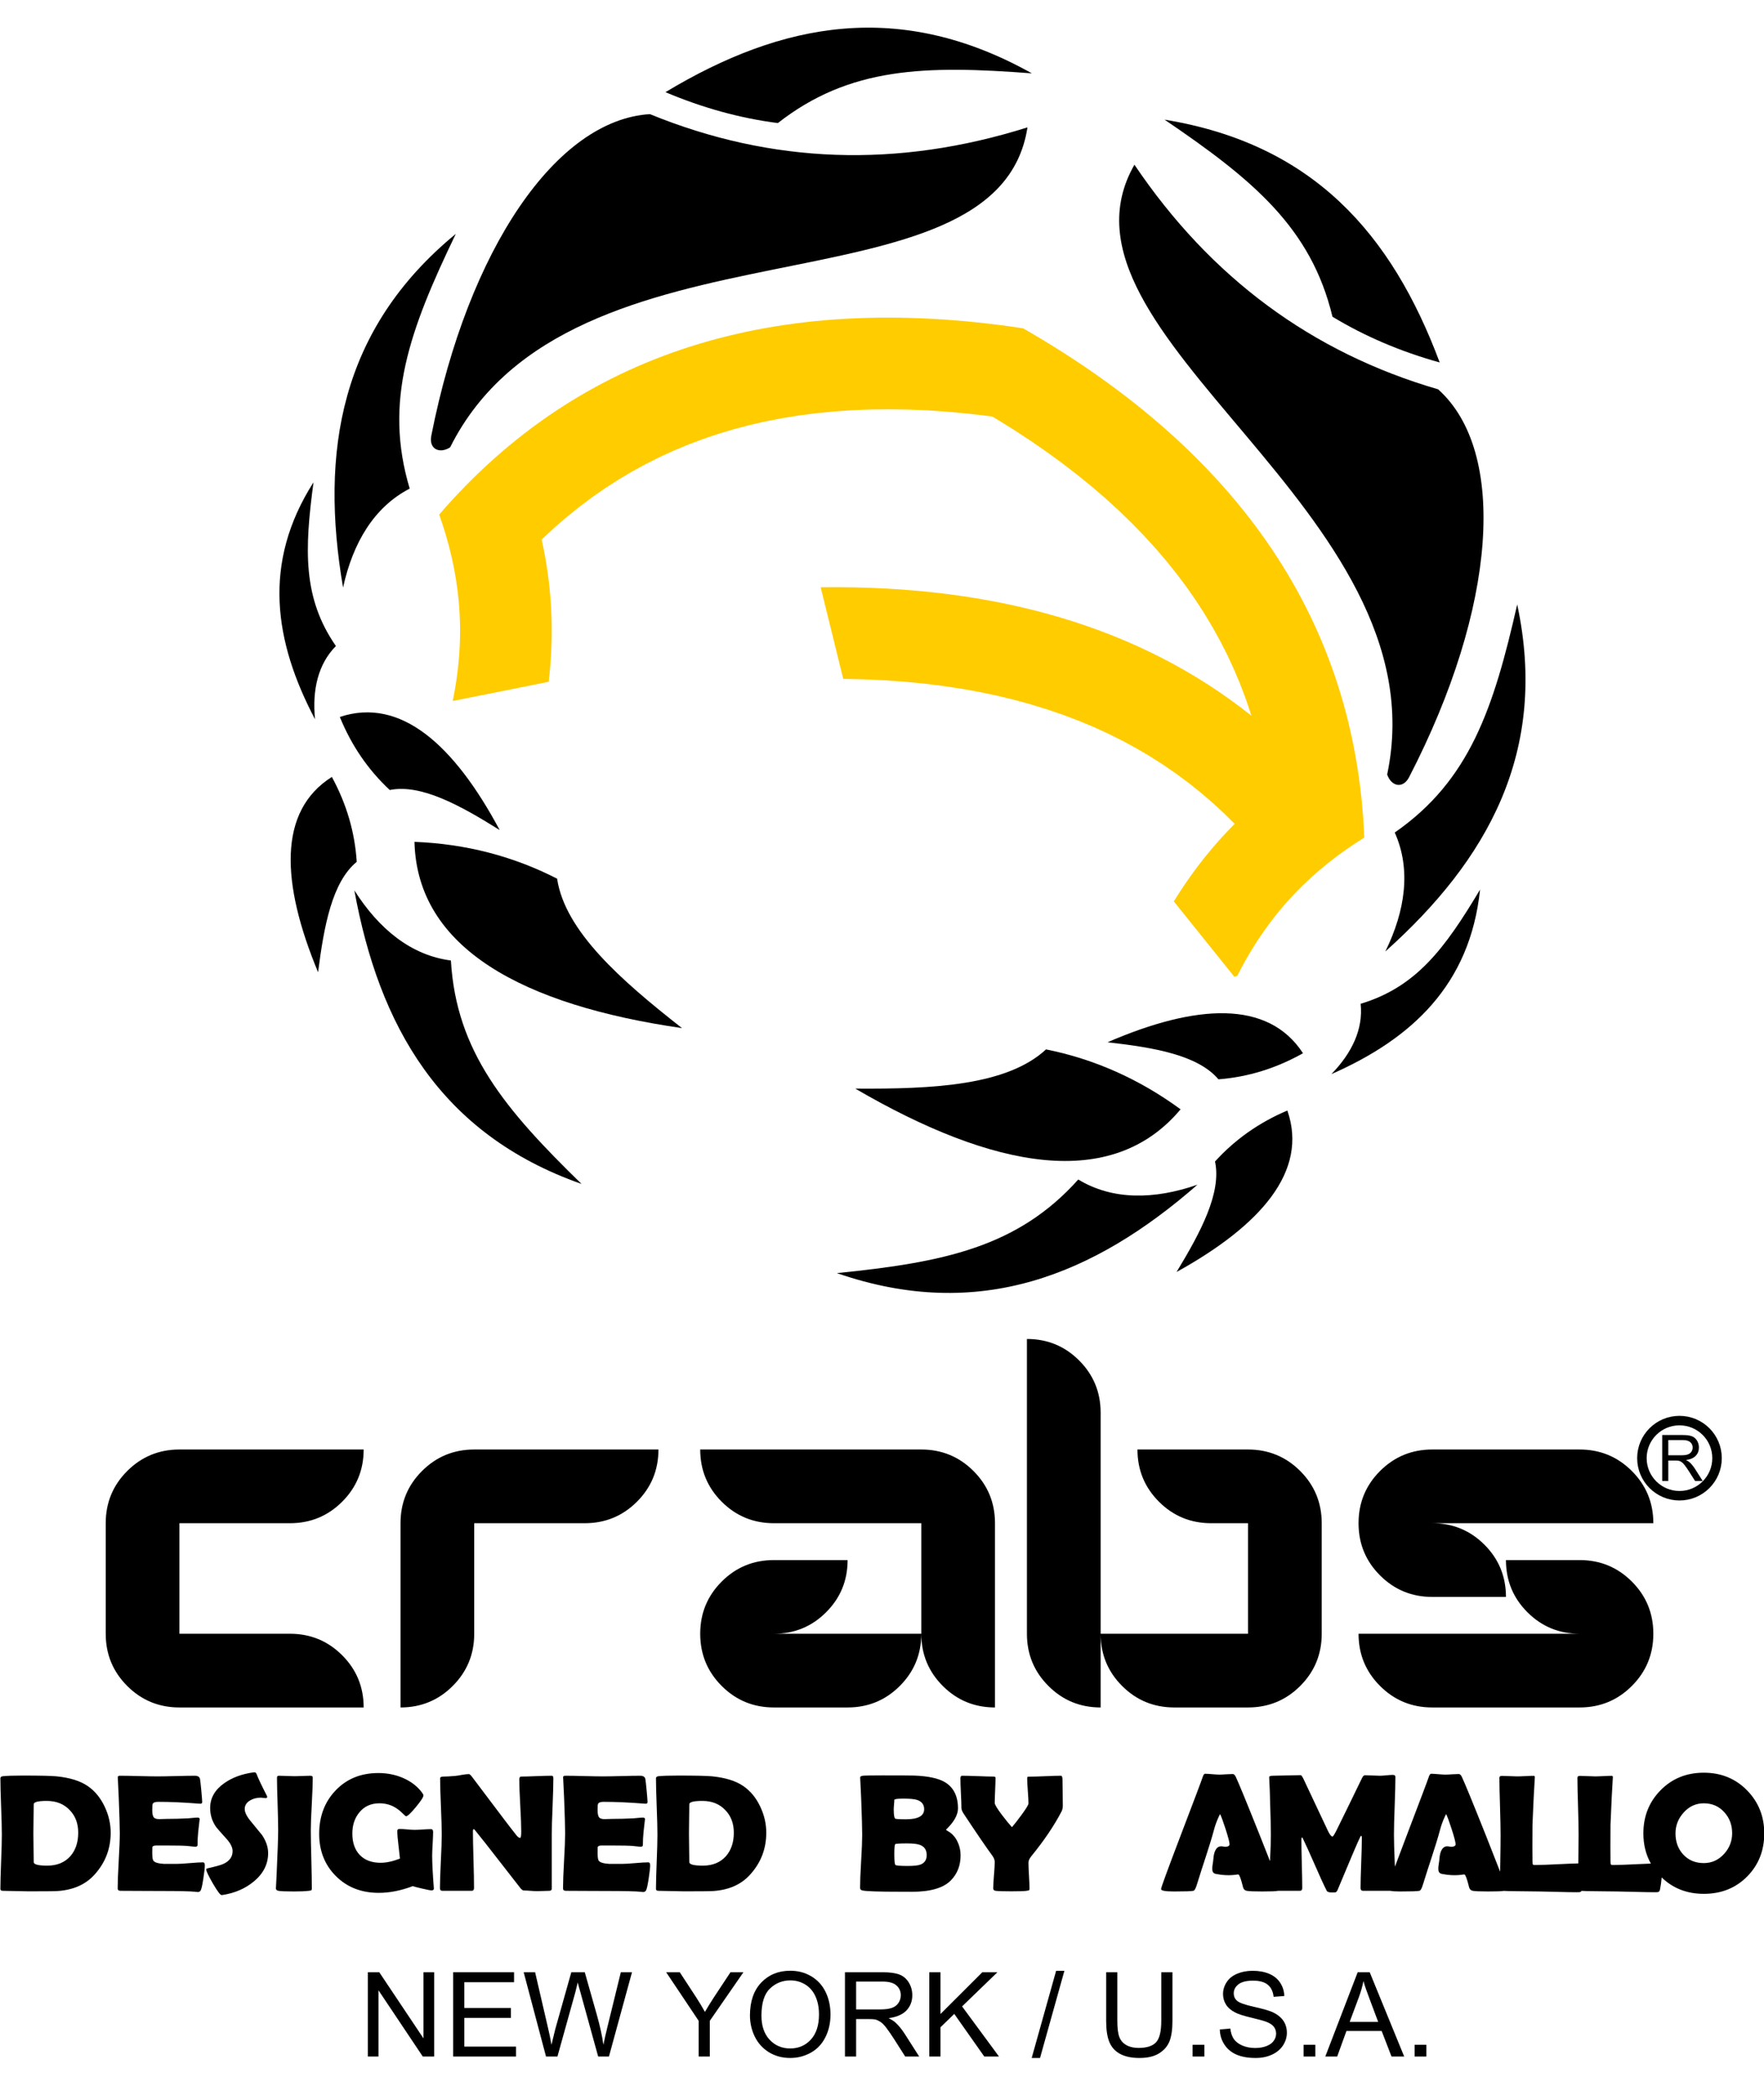 <?xml version="1.0" encoding="UTF-8"?>
<svg xmlns="http://www.w3.org/2000/svg" xmlns:xlink="http://www.w3.org/1999/xlink" width="419.6pt" height="498.3pt" viewBox="0 0 419.6 498.3" version="1.1">
<defs>
<g>
<symbol overflow="visible" id="glyph0-0">
<path style="stroke:none;" d="M 3.5 0 L 3.5 -17.5 L 17.5 -17.5 L 17.5 0 Z M 3.938 -0.438 L 17.062 -0.438 L 17.062 -17.062 L 3.938 -17.062 Z M 3.938 -0.438 "/>
</symbol>
<symbol overflow="visible" id="glyph0-1">
<path style="stroke:none;" d="M 2.141 0 L 2.141 -20.047 L 4.859 -20.047 L 15.375 -4.312 L 15.375 -20.047 L 17.922 -20.047 L 17.922 0 L 15.203 0 L 4.672 -15.75 L 4.672 0 Z M 2.141 0 "/>
</symbol>
<symbol overflow="visible" id="glyph0-2">
<path style="stroke:none;" d="M 2.219 0 L 2.219 -20.047 L 16.703 -20.047 L 16.703 -17.672 L 4.875 -17.672 L 4.875 -11.547 L 15.953 -11.547 L 15.953 -9.188 L 4.875 -9.188 L 4.875 -2.359 L 17.172 -2.359 L 17.172 0 Z M 2.219 0 "/>
</symbol>
<symbol overflow="visible" id="glyph0-3">
<path style="stroke:none;" d="M 5.656 0 L 0.344 -20.047 L 3.062 -20.047 L 6.109 -6.906 C 6.441 -5.531 6.723 -4.16 6.953 -2.797 C 7.461 -4.941 7.766 -6.18 7.859 -6.516 L 11.672 -20.047 L 14.875 -20.047 L 17.75 -9.906 C 18.465 -7.383 18.988 -5.012 19.312 -2.797 C 19.559 -4.066 19.891 -5.523 20.297 -7.172 L 23.453 -20.047 L 26.109 -20.047 L 20.625 0 L 18.062 0 L 13.844 -15.266 C 13.477 -16.543 13.262 -17.332 13.203 -17.625 C 12.992 -16.707 12.801 -15.918 12.625 -15.266 L 8.375 0 Z M 5.656 0 "/>
</symbol>
<symbol overflow="visible" id="glyph0-4">
<path style="stroke:none;" d=""/>
</symbol>
<symbol overflow="visible" id="glyph0-5">
<path style="stroke:none;" d="M 7.812 0 L 7.812 -8.484 L 0.078 -20.047 L 3.312 -20.047 L 7.266 -14 C 7.992 -12.875 8.672 -11.742 9.297 -10.609 C 9.898 -11.66 10.629 -12.844 11.484 -14.156 L 15.375 -20.047 L 18.453 -20.047 L 10.453 -8.484 L 10.453 0 Z M 7.812 0 "/>
</symbol>
<symbol overflow="visible" id="glyph0-6">
<path style="stroke:none;" d="M 1.359 -9.766 C 1.359 -13.086 2.25 -15.691 4.031 -17.578 C 5.82 -19.461 8.129 -20.406 10.953 -20.406 C 12.805 -20.406 14.473 -19.961 15.953 -19.078 C 17.441 -18.191 18.57 -16.957 19.344 -15.375 C 20.121 -13.789 20.516 -11.996 20.516 -10 C 20.516 -7.969 20.102 -6.148 19.281 -4.547 C 18.469 -2.941 17.305 -1.723 15.797 -0.891 C 14.297 -0.066 12.676 0.344 10.938 0.344 C 9.051 0.344 7.363 -0.109 5.875 -1.016 C 4.395 -1.93 3.27 -3.176 2.5 -4.75 C 1.738 -6.332 1.359 -8.004 1.359 -9.766 Z M 4.094 -9.719 C 4.094 -7.301 4.738 -5.395 6.031 -4 C 7.332 -2.613 8.961 -1.922 10.922 -1.922 C 12.918 -1.922 14.562 -2.625 15.844 -4.031 C 17.133 -5.434 17.781 -7.43 17.781 -10.016 C 17.781 -11.637 17.504 -13.062 16.953 -14.281 C 16.41 -15.496 15.605 -16.441 14.547 -17.109 C 13.484 -17.773 12.289 -18.109 10.969 -18.109 C 9.094 -18.109 7.477 -17.461 6.125 -16.172 C 4.77 -14.891 4.094 -12.738 4.094 -9.719 Z M 4.094 -9.719 "/>
</symbol>
<symbol overflow="visible" id="glyph0-7">
<path style="stroke:none;" d="M 2.203 0 L 2.203 -20.047 L 11.094 -20.047 C 12.871 -20.047 14.227 -19.863 15.156 -19.5 C 16.09 -19.145 16.836 -18.508 17.391 -17.594 C 17.941 -16.688 18.219 -15.68 18.219 -14.578 C 18.219 -13.148 17.758 -11.945 16.844 -10.969 C 15.926 -10 14.504 -9.383 12.578 -9.125 C 13.273 -8.781 13.805 -8.445 14.172 -8.125 C 14.949 -7.414 15.688 -6.523 16.375 -5.453 L 19.859 0 L 16.531 0 L 13.875 -4.172 C 13.102 -5.367 12.465 -6.285 11.969 -6.922 C 11.469 -7.566 11.012 -8.016 10.609 -8.266 C 10.211 -8.523 9.809 -8.707 9.406 -8.812 C 9.102 -8.871 8.613 -8.906 7.938 -8.906 L 4.859 -8.906 L 4.859 0 Z M 4.859 -11.203 L 10.562 -11.203 C 11.77 -11.203 12.711 -11.328 13.391 -11.578 C 14.074 -11.824 14.598 -12.227 14.953 -12.781 C 15.305 -13.332 15.484 -13.93 15.484 -14.578 C 15.484 -15.523 15.137 -16.301 14.453 -16.906 C 13.766 -17.52 12.68 -17.828 11.203 -17.828 L 4.859 -17.828 Z M 4.859 -11.203 "/>
</symbol>
<symbol overflow="visible" id="glyph0-8">
<path style="stroke:none;" d="M 2.047 0 L 2.047 -20.047 L 4.703 -20.047 L 4.703 -10.109 L 14.656 -20.047 L 18.25 -20.047 L 9.844 -11.922 L 18.625 0 L 15.125 0 L 7.984 -10.141 L 4.703 -6.953 L 4.703 0 Z M 2.047 0 "/>
</symbol>
<symbol overflow="visible" id="glyph0-9">
<path style="stroke:none;" d="M 0 0.344 L 5.812 -20.391 L 7.781 -20.391 L 1.984 0.344 Z M 0 0.344 "/>
</symbol>
<symbol overflow="visible" id="glyph0-10">
<path style="stroke:none;" d="M 15.312 -20.047 L 17.969 -20.047 L 17.969 -8.469 C 17.969 -6.445 17.738 -4.84 17.281 -3.656 C 16.82 -2.477 15.996 -1.512 14.812 -0.766 C 13.625 -0.023 12.059 0.344 10.125 0.344 C 8.25 0.344 6.711 0.02 5.516 -0.625 C 4.328 -1.27 3.477 -2.207 2.969 -3.438 C 2.457 -4.664 2.203 -6.344 2.203 -8.469 L 2.203 -20.047 L 4.859 -20.047 L 4.859 -8.484 C 4.859 -6.734 5.02 -5.445 5.344 -4.625 C 5.664 -3.801 6.219 -3.164 7 -2.719 C 7.789 -2.27 8.758 -2.047 9.906 -2.047 C 11.852 -2.047 13.238 -2.488 14.062 -3.375 C 14.895 -4.258 15.312 -5.961 15.312 -8.484 Z M 15.312 -20.047 "/>
</symbol>
<symbol overflow="visible" id="glyph0-11">
<path style="stroke:none;" d="M 2.547 0 L 2.547 -2.797 L 5.344 -2.797 L 5.344 0 Z M 2.547 0 "/>
</symbol>
<symbol overflow="visible" id="glyph0-12">
<path style="stroke:none;" d="M 1.266 -6.438 L 3.766 -6.656 C 3.879 -5.656 4.148 -4.832 4.578 -4.188 C 5.012 -3.551 5.688 -3.027 6.594 -2.625 C 7.508 -2.227 8.539 -2.031 9.688 -2.031 C 10.695 -2.031 11.586 -2.18 12.359 -2.484 C 13.129 -2.785 13.703 -3.195 14.078 -3.719 C 14.461 -4.246 14.656 -4.82 14.656 -5.438 C 14.656 -6.07 14.473 -6.625 14.109 -7.094 C 13.742 -7.559 13.145 -7.953 12.312 -8.266 C 11.77 -8.48 10.574 -8.812 8.734 -9.25 C 6.891 -9.684 5.602 -10.102 4.875 -10.5 C 3.914 -10.996 3.199 -11.617 2.734 -12.359 C 2.266 -13.105 2.031 -13.941 2.031 -14.859 C 2.031 -15.867 2.316 -16.812 2.891 -17.688 C 3.461 -18.57 4.301 -19.242 5.406 -19.703 C 6.508 -20.16 7.734 -20.391 9.078 -20.391 C 10.566 -20.391 11.879 -20.148 13.016 -19.672 C 14.148 -19.191 15.02 -18.48 15.625 -17.547 C 16.238 -16.617 16.566 -15.566 16.609 -14.391 L 14.062 -14.203 C 13.926 -15.473 13.461 -16.43 12.672 -17.078 C 11.891 -17.723 10.727 -18.047 9.188 -18.047 C 7.582 -18.047 6.41 -17.746 5.672 -17.156 C 4.941 -16.57 4.578 -15.867 4.578 -15.047 C 4.578 -14.316 4.836 -13.723 5.359 -13.266 C 5.867 -12.797 7.203 -12.316 9.359 -11.828 C 11.512 -11.348 12.992 -10.926 13.797 -10.562 C 14.961 -10.02 15.82 -9.336 16.375 -8.516 C 16.934 -7.691 17.219 -6.738 17.219 -5.656 C 17.219 -4.594 16.91 -3.586 16.297 -2.641 C 15.68 -1.703 14.801 -0.965 13.656 -0.438 C 12.52 0.082 11.23 0.344 9.797 0.344 C 7.984 0.344 6.461 0.074 5.234 -0.453 C 4.016 -0.98 3.055 -1.781 2.359 -2.844 C 1.66 -3.902 1.293 -5.102 1.266 -6.438 Z M 1.266 -6.438 "/>
</symbol>
<symbol overflow="visible" id="glyph0-13">
<path style="stroke:none;" d="M -0.047 0 L 7.656 -20.047 L 10.516 -20.047 L 18.719 0 L 15.703 0 L 13.359 -6.078 L 4.984 -6.078 L 2.781 0 Z M 5.75 -8.234 L 12.531 -8.234 L 10.453 -13.781 C 9.805 -15.465 9.332 -16.852 9.031 -17.938 C 8.77 -16.656 8.402 -15.379 7.938 -14.109 Z M 5.75 -8.234 "/>
</symbol>
<symbol overflow="visible" id="glyph1-0">
<path style="stroke:none;" d="M 1.672 0 L 1.672 -7.5 L 7.672 -7.5 L 7.672 0 Z M 1.859 -0.188 L 7.484 -0.188 L 7.484 -7.312 L 1.859 -7.312 Z M 1.859 -0.188 "/>
</symbol>
<symbol overflow="visible" id="glyph1-1">
<path style="stroke:none;" d=""/>
</symbol>
</g>
<clipPath id="clip1">
  <path d="M 0 421 L 419.602 421 L 419.602 451 L 0 451 Z M 0 421 "/>
</clipPath>
<clipPath id="clip2">
  <path d="M 377 325 L 419.602 325 L 419.602 369 L 377 369 Z M 377 325 "/>
</clipPath>
</defs>
<g id="surface1">
<path style=" stroke:none;fill-rule:evenodd;fill:rgb(0%,0%,0%);fill-opacity:1;" d="M 107.074 106.398 C 104.582 108.02 101.961 106.84 102.594 103.633 C 111.395 59.047 132.438 28.477 154.594 27.148 C 183.547 38.996 213.48 40.047 244.402 30.297 C 237.301 76.574 135.863 48.879 107.074 106.398 Z M 107.074 106.398 "/>
<path style=" stroke:none;fill-rule:evenodd;fill:rgb(0%,0%,0%);fill-opacity:1;" d="M 329.965 184.215 C 330.906 187.035 333.695 187.742 335.191 184.84 C 356.055 144.465 358.609 107.441 342.094 92.609 C 312.059 83.867 287.977 66.055 269.844 39.176 C 246.598 79.82 343.23 121.277 329.965 184.215 Z M 329.965 184.215 "/>
<path style=" stroke:none;fill-rule:evenodd;fill:rgb(0%,0%,0%);fill-opacity:1;" d="M 84.289 211.781 C 90.148 221.012 97.82 227.254 107.254 228.461 C 108.523 250.113 120.109 263.859 138.328 281.613 C 104.574 269.734 90.145 243.863 84.289 211.781 Z M 84.289 211.781 "/>
<path style=" stroke:none;fill-rule:evenodd;fill:rgb(0%,0%,0%);fill-opacity:1;" d="M 81.602 139.758 C 83.941 129.074 89.008 120.586 97.457 116.219 C 91.223 95.438 97.395 78.555 108.422 55.629 C 80.789 78.359 76.102 107.613 81.602 139.758 Z M 81.602 139.758 "/>
<path style=" stroke:none;fill-rule:evenodd;fill:rgb(0%,0%,0%);fill-opacity:1;" d="M 74.934 171.086 C 74.242 164.137 75.637 157.98 79.902 153.664 C 72.008 142.281 72.414 130.812 74.574 114.719 C 62.297 133.98 65.238 152.66 74.934 171.086 Z M 74.934 171.086 "/>
<path style=" stroke:none;fill-rule:evenodd;fill:rgb(0%,0%,0%);fill-opacity:1;" d="M 316.695 255.492 C 321.562 250.484 324.301 244.797 323.652 238.762 C 336.914 234.77 343.73 225.539 352.059 211.598 C 349.68 234.316 335.75 247.105 316.695 255.492 Z M 316.695 255.492 "/>
<path style=" stroke:none;fill-rule:evenodd;fill:rgb(0%,0%,0%);fill-opacity:1;" d="M 329.527 226.316 C 334.344 216.504 335.66 206.699 331.766 198.027 C 349.582 185.641 355.254 168.586 360.895 143.777 C 368.379 178.77 353.84 204.578 329.527 226.316 Z M 329.527 226.316 "/>
<path style=" stroke:none;fill-rule:evenodd;fill:rgb(0%,0%,0%);fill-opacity:1;" d="M 284.836 281.797 C 274.5 285.379 264.613 285.484 256.484 280.559 C 242.008 296.719 224.387 300.266 199.074 302.824 C 232.887 314.535 260.281 303.266 284.836 281.797 Z M 284.836 281.797 "/>
<path style=" stroke:none;fill-rule:evenodd;fill:rgb(0%,0%,0%);fill-opacity:1;" d="M 158.293 21.922 C 167.184 25.68 176.098 28.133 185.027 29.273 C 202.117 15.906 220.09 15.516 245.453 17.449 C 214.227 -0.023 186.234 5.102 158.293 21.922 Z M 158.293 21.922 "/>
<path style=" stroke:none;fill-rule:evenodd;fill:rgb(0%,0%,0%);fill-opacity:1;" d="M 342.457 86.215 C 333.152 83.629 324.652 79.996 316.953 75.34 C 311.895 54.234 298.07 42.742 277.016 28.465 C 312.332 34.227 331.051 55.66 342.457 86.215 Z M 342.457 86.215 "/>
<path style=" stroke:none;fill-rule:evenodd;fill:rgb(100%,80.077%,0%);fill-opacity:1;" d="M 243.371 78.094 C 184.355 69.129 137.801 83.801 104.469 122.391 C 109.098 135.461 111.18 149.754 107.688 166.738 L 130.5 162.176 L 130.574 161.598 L 130.777 159.68 L 130.941 157.766 L 131.066 155.879 L 131.16 154.004 L 131.219 152.133 L 131.238 150.27 L 131.227 148.434 L 131.18 146.609 L 131.102 144.797 L 130.992 143.004 L 130.848 141.227 L 130.676 139.477 L 130.473 137.727 L 130.238 135.992 L 129.98 134.285 L 129.691 132.59 L 129.375 130.898 L 129.035 129.238 L 128.84 128.344 L 129.23 127.961 L 132.086 125.324 L 134.996 122.824 L 137.957 120.445 L 140.977 118.191 L 144.047 116.062 L 147.176 114.051 L 150.367 112.156 L 153.621 110.379 L 156.938 108.715 L 160.32 107.164 L 163.777 105.727 L 167.305 104.398 L 170.898 103.188 L 174.574 102.09 L 178.332 101.098 L 182.172 100.223 L 186.094 99.465 L 190.098 98.816 L 194.195 98.285 L 198.375 97.871 L 202.645 97.578 L 207.008 97.402 L 211.461 97.348 L 216.004 97.422 L 220.641 97.609 L 225.363 97.93 L 230.184 98.379 L 235.094 98.949 L 236.043 99.086 L 236.867 99.566 L 241.066 102.172 L 245.117 104.828 L 249.016 107.52 L 252.762 110.254 L 256.363 113.027 L 259.816 115.84 L 263.117 118.688 L 266.277 121.578 L 269.297 124.508 L 272.168 127.473 L 274.902 130.469 L 277.5 133.508 L 279.961 136.586 L 282.285 139.695 L 284.477 142.844 L 286.539 146.031 L 288.473 149.262 L 290.281 152.539 L 291.965 155.855 L 293.527 159.223 L 294.965 162.641 L 296.285 166.109 L 297.48 169.629 L 297.66 170.23 C 271.418 149.324 237.223 139.16 195.336 139.684 L 195.223 139.727 L 200.578 161.48 L 200.656 161.48 L 205.598 161.59 L 210.434 161.809 L 215.16 162.152 L 219.773 162.598 L 224.289 163.156 L 228.691 163.824 L 232.984 164.598 L 237.172 165.48 L 241.262 166.465 L 245.242 167.559 L 249.121 168.754 L 252.902 170.047 L 256.586 171.441 L 260.168 172.938 L 263.66 174.531 L 267.055 176.23 L 270.359 178.031 L 273.586 179.93 L 276.723 181.93 L 279.777 184.035 L 282.758 186.246 L 285.656 188.566 L 288.473 190.984 L 291.223 193.52 L 293.691 195.965 L 293.379 196.277 L 292.152 197.547 L 290.93 198.844 L 289.723 200.184 L 288.535 201.555 L 287.363 202.953 L 286.207 204.383 L 285.07 205.848 L 283.957 207.344 L 282.863 208.867 L 281.781 210.43 L 280.723 212.027 L 279.684 213.656 L 279.309 214.27 L 279.145 214.324 L 293.617 232.344 L 294.316 232.09 C 302.164 216.523 312.723 206.59 324.52 199.219 C 322.449 148.266 295.145 107.805 243.371 78.094 Z M 243.371 78.094 "/>
<path style=" stroke:none;fill-rule:evenodd;fill:rgb(0%,0%,0%);fill-opacity:1;" d="M 162.227 244.547 C 124.5 239.086 99.227 225.633 98.59 200.242 C 110.75 200.719 122.059 203.641 132.516 209.004 C 134.406 221.48 147.637 233.117 162.227 244.547 Z M 162.227 244.547 "/>
<path style=" stroke:none;fill-rule:evenodd;fill:rgb(0%,0%,0%);fill-opacity:1;" d="M 75.66 231.258 C 66.875 210.113 66.035 192.941 78.938 184.801 C 82.434 191.219 84.406 197.953 84.855 204.996 C 79.004 209.809 77.07 220.215 75.66 231.258 Z M 75.66 231.258 "/>
<path style=" stroke:none;fill-rule:evenodd;fill:rgb(0%,0%,0%);fill-opacity:1;" d="M 118.855 197.434 C 108.062 177.238 95.309 165.715 80.836 170.535 C 83.59 177.309 87.547 183.098 92.711 187.91 C 100.145 186.43 109.422 191.527 118.855 197.434 Z M 118.855 197.434 "/>
<path style=" stroke:none;fill-rule:evenodd;fill:rgb(0%,0%,0%);fill-opacity:1;" d="M 263.441 247.914 C 284.457 238.824 301.617 237.738 309.941 250.523 C 303.57 254.109 296.867 256.18 289.832 256.73 C 284.934 250.945 274.5 249.16 263.441 247.914 Z M 263.441 247.914 "/>
<path style=" stroke:none;fill-rule:evenodd;fill:rgb(0%,0%,0%);fill-opacity:1;" d="M 279.867 302.555 C 299.906 291.473 311.25 278.555 306.219 264.152 C 299.488 267.004 293.754 271.047 289.016 276.277 C 290.602 283.688 285.641 293.035 279.867 302.555 Z M 279.867 302.555 "/>
<path style=" stroke:none;fill-rule:evenodd;fill:rgb(0%,0%,0%);fill-opacity:1;" d="M 203.438 258.934 C 236.371 278.137 264.52 283.344 280.824 263.863 C 271.008 256.672 260.336 251.922 248.816 249.609 C 239.57 258.195 221.969 259.07 203.438 258.934 Z M 203.438 258.934 "/>
<path style=" stroke:none;fill-rule:evenodd;fill:rgb(0%,0%,0%);fill-opacity:1;" d="M 86.504 406.137 L 42.68 406.137 C 37.809 406.137 33.672 404.434 30.262 401.023 C 26.852 397.617 25.148 393.477 25.148 388.605 L 25.148 362.312 C 25.148 357.441 26.852 353.305 30.262 349.895 C 33.672 346.488 37.809 344.781 42.68 344.781 L 86.504 344.781 C 86.504 349.652 84.801 353.789 81.391 357.199 C 77.98 360.605 73.844 362.312 68.973 362.312 L 42.68 362.312 L 42.68 388.605 L 68.973 388.605 C 73.844 388.605 77.98 390.312 81.391 393.719 C 84.801 397.129 86.504 401.27 86.504 406.137 Z M 156.625 344.781 C 156.625 349.652 154.918 353.789 151.512 357.199 C 148.102 360.605 143.961 362.312 139.094 362.312 L 112.801 362.312 L 112.801 388.605 C 112.801 393.477 111.094 397.617 107.688 401.023 C 104.277 404.434 100.137 406.137 95.27 406.137 L 95.27 362.312 C 95.27 357.441 96.973 353.305 100.383 349.895 C 103.789 346.488 107.93 344.781 112.801 344.781 Z M 236.676 406.137 C 231.809 406.137 227.668 404.434 224.258 401.023 C 220.852 397.617 219.148 393.477 219.148 388.605 L 219.148 362.312 L 184.086 362.312 C 179.219 362.312 175.078 360.605 171.672 357.199 C 168.262 353.789 166.559 349.652 166.559 344.781 L 219.148 344.781 C 224.016 344.781 228.156 346.488 231.562 349.895 C 234.973 353.305 236.676 357.441 236.676 362.312 Z M 219.148 388.605 C 219.148 393.477 217.441 397.617 214.035 401.023 C 210.625 404.434 206.488 406.137 201.617 406.137 L 184.086 406.137 C 179.219 406.137 175.078 404.434 171.672 401.023 C 168.262 397.617 166.559 393.477 166.559 388.605 C 166.559 383.738 168.262 379.598 171.672 376.191 C 175.078 372.781 179.219 371.078 184.086 371.078 L 201.617 371.078 C 201.617 375.945 199.914 380.09 196.504 383.492 C 193.098 386.902 188.957 388.605 184.086 388.605 Z M 314.395 388.605 C 314.395 393.477 312.688 397.617 309.281 401.023 C 305.871 404.434 301.73 406.137 296.863 406.137 L 279.332 406.137 C 274.465 406.137 270.324 404.434 266.914 401.023 C 263.508 397.617 261.805 393.477 261.805 388.605 L 296.863 388.605 L 296.863 362.312 L 288.098 362.312 C 283.227 362.312 279.09 360.605 275.68 357.199 C 272.273 353.789 270.566 349.652 270.566 344.781 L 296.863 344.781 C 301.73 344.781 305.871 346.488 309.281 349.895 C 312.688 353.305 314.395 357.441 314.395 362.312 Z M 261.805 406.137 C 256.934 406.137 252.793 404.434 249.387 401.023 C 245.977 397.617 244.273 393.477 244.273 388.605 L 244.273 318.488 C 249.141 318.488 253.281 320.191 256.691 323.602 C 260.098 327.008 261.805 331.148 261.805 336.016 Z M 393.277 362.312 L 340.688 362.312 C 345.555 362.312 349.695 364.016 353.105 367.426 C 356.512 370.836 358.219 374.973 358.219 379.844 L 340.688 379.844 C 335.816 379.844 331.68 378.137 328.27 374.73 C 324.859 371.32 323.156 367.184 323.156 362.312 C 323.156 357.441 324.859 353.305 328.27 349.895 C 331.68 346.488 335.816 344.781 340.688 344.781 L 375.746 344.781 C 380.617 344.781 384.754 346.488 388.164 349.895 C 391.574 353.305 393.277 357.441 393.277 362.312 Z M 393.277 388.605 C 393.277 393.477 391.574 397.617 388.164 401.023 C 384.754 404.434 380.617 406.137 375.746 406.137 L 340.688 406.137 C 335.816 406.137 331.68 404.434 328.27 401.023 C 324.859 397.617 323.156 393.477 323.156 388.605 L 375.746 388.605 C 370.879 388.605 366.738 386.902 363.328 383.492 C 359.922 380.09 358.219 375.945 358.219 371.078 L 375.746 371.078 C 380.617 371.078 384.754 372.781 388.164 376.191 C 391.574 379.598 393.277 383.738 393.277 388.605 Z M 393.277 388.605 "/>
<g clip-path="url(#clip1)" clip-rule="nonzero">
<path style=" stroke:none;fill-rule:evenodd;fill:rgb(0%,0%,0%);fill-opacity:1;" d="M 412.023 436.051 C 412.023 434.102 411.41 432.441 410.184 431.082 C 408.906 429.645 407.273 428.934 405.285 428.934 C 403.391 428.934 401.781 429.672 400.465 431.156 C 399.184 432.59 398.547 434.234 398.547 436.09 C 398.547 438.086 399.145 439.738 400.344 441.066 C 401.609 442.461 403.254 443.156 405.285 443.156 C 407.176 443.156 408.793 442.418 410.121 440.957 C 411.391 439.547 412.023 437.914 412.023 436.051 Z M 357.699 449.762 C 357.23 449.859 356 449.902 354.023 449.902 C 352.094 449.902 350.863 449.855 350.312 449.746 C 349.852 449.656 349.562 449.363 349.445 448.871 C 348.984 447.004 348.625 446.004 348.371 445.867 C 348.16 445.773 346.285 446.395 342.969 445.727 C 341.59 445.453 342.293 443.688 342.406 442.039 C 342.527 440.348 343.164 438.848 344.723 439.215 C 345.586 439.414 346.102 439.109 346.195 438.902 C 346.223 438.84 346.238 438.746 346.238 438.629 C 346.238 438.207 345.93 437.016 345.309 435.082 C 344.703 433.211 344.262 432.008 343.98 431.492 C 343.699 432.062 343.074 433.258 342.551 435.215 C 341.461 439.273 339.82 443.832 338.559 447.988 C 338.234 449.051 337.992 449.656 337.629 449.746 C 337.168 449.855 335.641 449.902 333.031 449.902 C 331.965 449.902 331.18 449.848 330.668 449.746 L 324.219 449.746 C 323.828 449.746 323.633 449.523 323.633 449.062 C 323.633 447.754 323.684 445.777 323.785 443.156 C 323.883 440.523 323.938 438.555 323.938 437.242 C 323.938 436.863 323.875 436.664 323.75 436.637 C 323.605 436.715 322.707 438.727 321.055 442.668 C 320.082 444.98 319.113 447.289 318.148 449.594 C 318.012 449.887 317.848 450.066 317.645 450.121 C 317.578 450.133 317.309 450.141 316.836 450.141 C 316.141 450.141 315.719 450.008 315.59 449.746 C 314.859 448.316 313.91 446.238 312.727 443.504 C 311.461 440.617 310.512 438.527 309.883 437.242 C 309.855 437.176 309.793 437.109 309.699 437.031 C 309.609 437.145 309.559 437.34 309.559 437.598 C 309.559 438.867 309.594 440.777 309.656 443.332 C 309.727 445.879 309.762 447.789 309.762 449.062 C 309.762 449.523 309.574 449.746 309.195 449.746 L 304.004 449.746 C 303.598 449.855 302.344 449.902 300.25 449.902 C 298.324 449.902 297.09 449.855 296.543 449.746 C 296.082 449.656 295.793 449.363 295.676 448.871 C 295.215 447.004 294.855 446.004 294.602 445.867 C 294.387 445.773 292.512 446.395 289.199 445.727 C 287.82 445.453 288.52 443.688 288.637 442.039 C 288.758 440.348 289.391 438.848 290.953 439.215 C 291.812 439.414 292.328 439.109 292.426 438.902 C 292.453 438.84 292.469 438.746 292.469 438.629 C 292.469 438.207 292.156 437.016 291.539 435.082 C 290.934 433.211 290.492 432.008 290.211 431.492 C 289.93 432.062 289.301 433.258 288.777 435.215 C 287.688 439.273 286.051 443.832 284.789 447.988 C 284.465 449.051 284.223 449.656 283.859 449.746 C 283.395 449.855 281.867 449.902 279.262 449.902 C 277.203 449.902 276.176 449.715 276.176 449.34 C 276.176 449.004 277.691 444.848 280.734 436.871 C 284.023 428.246 285.812 423.512 286.094 422.652 C 286.25 422.156 286.445 421.906 286.66 421.906 C 287.023 421.906 287.582 421.941 288.344 422.008 C 289.102 422.078 289.672 422.109 290.043 422.109 C 290.41 422.109 290.945 422.086 291.648 422.035 C 292.355 421.996 292.879 421.969 293.23 421.969 C 293.484 421.969 293.719 422.18 293.941 422.613 C 294.594 423.98 296.52 428.66 299.707 436.656 C 300.637 438.996 301.434 441.008 302.094 442.695 C 302.234 439.902 302.301 437.805 302.301 436.402 C 302.301 434.898 302.23 432.07 302.098 427.922 C 302.086 426.844 302.023 425.23 301.914 423.102 L 301.895 422.766 C 301.887 422.508 302.168 422.383 302.746 422.383 C 303.48 422.383 304.59 422.355 306.07 422.309 C 307.551 422.27 308.66 422.242 309.395 422.242 C 309.547 422.242 309.75 422.516 310.02 423.059 L 315.91 435.566 C 316.324 436.41 316.676 436.84 316.957 436.84 C 317.102 436.84 317.418 436.344 317.91 435.371 C 319.266 432.641 321.273 428.52 323.938 423.02 C 324.164 422.516 324.41 422.262 324.68 422.262 C 325.07 422.262 325.656 422.281 326.441 422.32 C 327.234 422.359 327.824 422.383 328.23 422.383 C 328.562 422.383 329.078 422.348 329.773 422.281 C 330.461 422.215 330.977 422.18 331.316 422.18 C 331.715 422.18 331.922 422.34 331.922 422.652 C 331.922 424.188 331.859 426.477 331.75 429.527 C 331.633 432.578 331.578 434.871 331.578 436.402 C 331.578 437.828 331.637 439.945 331.754 442.781 L 331.809 444.012 C 332.512 442.129 333.406 439.754 334.504 436.871 C 337.793 428.246 339.582 423.512 339.863 422.652 C 340.023 422.156 340.215 421.906 340.43 421.906 C 340.793 421.906 341.352 421.941 342.117 422.008 C 342.871 422.078 343.441 422.109 343.816 422.109 C 344.18 422.109 344.715 422.086 345.418 422.035 C 346.129 421.996 346.652 421.969 347 421.969 C 347.258 421.969 347.492 422.18 347.711 422.613 C 348.363 423.98 350.293 428.66 353.477 436.656 C 354.922 440.297 356.043 443.152 356.836 445.215 L 356.871 442.777 C 356.922 439.945 356.941 437.828 356.941 436.402 C 356.941 434.898 356.895 432.637 356.805 429.629 C 356.707 426.617 356.66 424.359 356.66 422.848 C 356.66 422.559 356.859 422.414 357.266 422.414 C 357.672 422.414 358.27 422.434 359.066 422.473 C 359.867 422.516 360.465 422.535 360.848 422.535 C 361.297 422.535 361.957 422.516 362.832 422.469 C 363.699 422.422 364.359 422.402 364.809 422.402 C 365.008 422.402 365.102 422.52 365.09 422.766 L 365.07 423.02 C 364.906 425.469 364.727 429.141 364.527 434.047 L 364.504 439.195 C 364.504 440.859 364.512 442.082 364.527 442.844 C 364.539 442.996 364.551 443.156 364.559 443.309 C 364.574 443.469 364.676 443.562 364.863 443.602 C 364.875 443.602 365.055 443.602 365.391 443.602 C 366.598 443.602 368.414 443.543 370.82 443.414 C 372.734 443.32 374.27 443.258 375.426 443.234 L 375.434 442.777 C 375.48 439.945 375.5 437.828 375.5 436.402 C 375.5 434.898 375.453 432.637 375.363 429.629 C 375.266 426.617 375.219 424.359 375.219 422.848 C 375.219 422.559 375.418 422.414 375.824 422.414 C 376.23 422.414 376.828 422.434 377.629 422.473 C 378.426 422.516 379.023 422.535 379.41 422.535 C 379.859 422.535 380.52 422.516 381.395 422.469 C 382.262 422.422 382.922 422.402 383.367 422.402 C 383.566 422.402 383.664 422.52 383.648 422.766 L 383.629 423.02 C 383.465 425.469 383.285 429.141 383.086 434.047 L 383.066 439.195 C 383.066 440.859 383.07 442.082 383.086 442.844 C 383.098 442.996 383.113 443.156 383.121 443.309 C 383.133 443.469 383.238 443.562 383.422 443.602 C 383.438 443.602 383.617 443.602 383.953 443.602 C 385.156 443.602 386.973 443.543 389.383 443.414 C 390.652 443.352 391.754 443.305 392.691 443.273 C 391.504 441.16 390.906 438.773 390.906 436.09 C 390.906 432.051 392.25 428.648 394.941 425.891 C 397.684 423.066 401.125 421.656 405.285 421.656 C 409.414 421.656 412.855 423.066 415.605 425.891 C 418.312 428.672 419.66 432.082 419.66 436.09 C 419.66 440.152 418.328 443.547 415.648 446.293 C 412.914 449.078 409.461 450.469 405.285 450.469 C 401.285 450.469 397.949 449.164 395.258 446.57 C 395.172 447.613 395.039 448.57 394.863 449.434 C 394.793 449.773 394.648 449.973 394.434 450.039 C 394.367 450.066 394.09 450.086 393.609 450.086 C 392.453 450.086 390.945 450.055 389.094 450.004 C 386.672 449.953 385.164 449.914 384.57 449.902 L 378.543 449.832 C 377.988 449.84 377.203 449.816 376.191 449.758 C 376.113 449.906 376.008 450.004 375.875 450.039 C 375.805 450.066 375.531 450.086 375.047 450.086 C 373.891 450.086 372.383 450.055 370.535 450.004 C 368.109 449.953 366.602 449.914 366.012 449.902 L 359.984 449.832 C 359.441 449.84 358.68 449.816 357.699 449.762 Z M 252.809 429.465 C 252.809 430.02 252.699 430.504 252.484 430.922 C 250.723 434.293 248.328 437.84 245.285 441.559 C 244.859 442.105 244.641 442.598 244.641 443.035 C 244.641 443.73 244.68 444.762 244.762 446.141 C 244.844 447.516 244.887 448.543 244.887 449.223 C 244.887 449.461 244.832 449.602 244.723 449.648 C 244.695 449.66 244.516 449.695 244.18 449.746 C 243.695 449.832 242.484 449.867 240.551 449.867 C 238.598 449.867 237.359 449.832 236.82 449.746 C 236.441 449.695 236.258 449.508 236.258 449.184 C 236.258 448.496 236.312 447.445 236.434 446.031 C 236.559 444.621 236.613 443.562 236.613 442.863 C 236.613 442.445 236.457 441.996 236.133 441.52 C 234.508 439.293 232.184 435.887 229.152 431.297 C 228.844 430.785 228.691 430.371 228.691 430.047 C 228.691 429.266 228.652 428.094 228.57 426.535 C 228.492 424.973 228.453 423.805 228.453 423.02 C 228.453 422.594 228.582 422.383 228.852 422.383 C 229.676 422.383 230.914 422.414 232.582 422.473 C 234.254 422.543 235.5 422.578 236.332 422.578 C 236.641 422.578 236.801 422.672 236.801 422.867 C 236.801 423.527 236.766 424.523 236.711 425.863 C 236.648 427.195 236.613 428.195 236.613 428.852 C 236.613 429.246 237.207 430.219 238.391 431.781 C 239.332 433.004 240.102 433.945 240.707 434.613 C 241.258 433.988 241.996 433.047 242.906 431.805 C 244.062 430.238 244.641 429.301 244.641 428.973 C 244.641 428.32 244.59 427.34 244.488 426.016 C 244.391 424.703 244.336 423.715 244.336 423.059 C 244.336 422.789 244.398 422.633 244.523 422.594 C 244.523 422.594 244.688 422.594 245.023 422.594 C 245.828 422.594 247.039 422.559 248.664 422.488 C 250.281 422.414 251.5 422.383 252.328 422.383 C 252.594 422.383 252.727 422.66 252.727 423.219 C 252.727 423.906 252.742 424.945 252.77 426.332 C 252.793 427.715 252.809 428.762 252.809 429.465 Z M 220.434 441.246 C 220.434 440.078 219.926 439.281 218.922 438.859 C 218.273 438.602 217.227 438.477 215.773 438.477 C 214.039 438.477 213.098 438.535 212.953 438.652 C 212.801 438.781 212.727 439.586 212.727 441.047 C 212.727 442.586 212.816 443.43 212.988 443.594 C 213.168 443.754 214.137 443.84 215.891 443.84 C 217.344 443.84 218.371 443.73 218.961 443.504 C 219.938 443.129 220.434 442.379 220.434 441.246 Z M 219.828 430.34 C 219.828 429.219 219.25 428.48 218.094 428.113 C 217.449 427.922 216.387 427.82 214.91 427.82 C 213.457 427.82 212.727 427.926 212.727 428.133 C 212.727 428.383 212.707 428.754 212.656 429.254 C 212.609 429.758 212.59 430.133 212.59 430.379 C 212.59 431.676 212.707 432.402 212.934 432.562 C 213.078 432.684 213.93 432.734 215.492 432.734 C 218.383 432.734 219.828 431.938 219.828 430.34 Z M 228.492 441.316 C 228.492 443.715 227.723 445.703 226.18 447.27 C 224.418 449.078 221.32 449.98 216.902 449.98 C 216.566 449.98 216.086 449.973 215.453 449.965 C 214.805 449.965 214.328 449.965 214.02 449.965 C 209.059 449.965 206.113 449.867 205.168 449.668 C 204.777 449.594 204.586 449.387 204.586 449.062 C 204.586 447.672 204.668 445.566 204.832 442.742 C 205.004 439.922 205.086 437.809 205.086 436.402 C 205.086 434.898 205.004 432.062 204.848 427.902 C 204.805 426.84 204.73 425.23 204.625 423.102 L 204.605 422.832 C 204.59 422.586 204.805 422.43 205.238 422.383 C 205.68 422.332 207.234 422.301 209.906 422.301 C 214.191 422.301 216.703 422.316 217.426 422.34 C 220.738 422.457 223.172 422.973 224.75 423.898 C 226.828 425.137 227.875 427.223 227.875 430.164 C 227.875 430.93 227.625 431.742 227.145 432.602 C 226.793 433.215 226.34 433.82 225.773 434.434 C 225.281 434.965 225.031 435.215 225.031 435.18 C 225.031 435.266 225.203 435.414 225.555 435.605 C 226.492 436.129 227.234 436.953 227.77 438.086 C 228.254 439.094 228.492 440.172 228.492 441.316 Z M 174.551 435.918 C 174.551 433.719 173.871 431.922 172.512 430.531 C 171.145 429.09 169.328 428.367 167.07 428.367 C 164.996 428.367 163.965 428.633 163.965 429.164 C 163.965 429.934 163.949 431.09 163.922 432.629 C 163.895 434.176 163.883 435.328 163.883 436.09 C 163.883 436.844 163.895 437.984 163.922 439.492 C 163.949 441.012 163.965 442.148 163.965 442.922 C 163.965 443.48 165.039 443.762 167.188 443.762 C 169.512 443.762 171.344 443.008 172.672 441.52 C 173.922 440.098 174.551 438.227 174.551 435.918 Z M 182.273 435.918 C 182.273 439.738 181 443.055 178.457 445.867 C 176.215 448.379 173.062 449.695 169.004 449.832 C 168.223 449.855 166.078 449.867 162.566 449.867 C 161.914 449.867 160.926 449.848 159.594 449.809 C 158.273 449.77 157.281 449.746 156.621 449.746 C 156.234 449.746 156.035 449.602 156.035 449.301 C 156.035 447.871 156.098 445.719 156.207 442.848 C 156.324 439.984 156.383 437.84 156.383 436.402 C 156.383 434.906 156.324 432.668 156.207 429.684 C 156.098 426.707 156.035 424.465 156.035 422.98 C 156.035 422.711 156.234 422.547 156.621 422.492 C 157.578 422.395 159.141 422.34 161.32 422.34 C 165.457 422.34 168.145 422.402 169.367 422.516 C 172.555 422.832 175.047 423.605 176.848 424.859 C 178.543 426.023 179.875 427.668 180.863 429.773 C 181.797 431.762 182.273 433.809 182.273 435.918 Z M 154.652 443.684 C 154.652 444.242 154.535 445.266 154.309 446.766 C 154.07 448.391 153.848 449.355 153.664 449.668 C 153.504 449.914 153.277 450.039 152.996 450.039 C 152.879 450.039 152.672 450.02 152.391 449.98 C 151.41 449.855 148.551 449.789 143.801 449.789 C 142.766 449.789 141.227 449.781 139.184 449.77 C 137.145 449.754 135.609 449.746 134.59 449.746 C 134.145 449.746 133.926 449.562 133.926 449.184 C 133.926 447.723 134.008 445.539 134.172 442.617 C 134.344 439.703 134.426 437.508 134.426 436.051 C 134.426 434.578 134.344 431.809 134.188 427.762 C 134.145 426.723 134.07 425.172 133.965 423.102 L 133.945 422.832 C 133.918 422.527 134.082 422.383 134.445 422.383 C 135.445 422.383 136.938 422.406 138.934 422.457 C 140.93 422.508 142.422 422.535 143.422 422.535 C 144.398 422.535 145.879 422.508 147.855 422.457 C 149.828 422.406 151.309 422.383 152.293 422.383 C 152.988 422.383 153.395 422.633 153.504 423.141 C 153.566 423.441 153.668 424.344 153.812 425.863 C 153.953 427.379 154.027 428.293 154.027 428.621 C 154.027 428.895 153.891 429.031 153.621 429.031 C 153.539 429.031 153.402 429.027 153.199 429.012 C 149.621 428.727 146.406 428.586 143.559 428.586 C 142.852 428.586 142.41 428.746 142.25 429.078 C 142.184 429.227 142.148 429.727 142.148 430.57 C 142.148 431.461 142.285 432.043 142.555 432.332 C 142.781 432.578 143.215 432.695 143.863 432.695 C 144 432.695 144.262 432.688 144.648 432.668 C 145.039 432.648 145.363 432.641 145.617 432.641 C 147.309 432.641 149.023 432.594 150.758 432.504 C 150.91 432.488 151.273 432.461 151.867 432.402 C 152.328 432.355 152.684 432.332 152.953 432.332 C 153.277 432.332 153.441 432.477 153.441 432.777 C 153.441 432.504 153.32 433.504 153.078 435.758 C 152.969 436.805 152.918 437.844 152.918 438.883 C 152.918 439.141 152.719 439.273 152.336 439.273 C 152.336 439.273 151.727 439.211 150.516 439.078 C 149.754 439.004 148.004 438.965 145.273 438.965 L 143.141 438.965 C 142.59 438.965 142.266 439.09 142.168 439.348 C 142.156 439.414 142.148 439.82 142.148 440.559 C 142.148 441.551 142.219 442.184 142.348 442.469 C 142.582 442.965 143.441 443.254 144.93 443.348 C 144.91 443.348 145.887 443.348 147.875 443.348 C 148.59 443.348 149.645 443.289 151.055 443.164 C 152.457 443.043 153.512 442.977 154.207 442.977 C 154.504 442.977 154.652 443.215 154.652 443.684 Z M 131.625 422.98 C 131.625 424.465 131.562 426.695 131.441 429.664 C 131.309 432.637 131.246 434.871 131.246 436.363 L 131.246 449.223 C 131.246 449.578 131.047 449.746 130.66 449.746 C 130.34 449.746 129.852 449.762 129.195 449.789 C 128.551 449.812 128.062 449.832 127.738 449.832 C 127.387 449.832 126.863 449.801 126.168 449.746 C 125.465 449.695 124.941 449.668 124.59 449.668 C 124.352 449.668 124.062 449.461 123.727 449.027 C 122.754 447.762 120.578 444.969 117.191 440.637 C 116.266 439.426 114.852 437.648 112.961 435.293 C 112.906 435.215 112.801 435.141 112.656 435.059 C 112.547 435.152 112.492 435.293 112.492 435.484 C 112.492 436.996 112.539 439.262 112.625 442.277 C 112.715 445.293 112.754 447.559 112.754 449.062 C 112.754 449.523 112.574 449.746 112.211 449.746 L 105.238 449.746 C 104.848 449.746 104.652 449.547 104.652 449.141 C 104.652 447.738 104.723 445.621 104.859 442.781 C 105.004 439.945 105.074 437.828 105.074 436.402 C 105.074 434.906 105.012 432.676 104.883 429.691 C 104.758 426.715 104.688 424.484 104.688 423.004 C 104.688 422.715 104.949 422.578 105.48 422.578 C 106.258 422.578 107.219 422.52 108.363 422.414 C 108.633 422.395 109.16 422.309 109.953 422.16 C 110.629 422.047 111.156 421.988 111.543 421.988 C 111.707 421.988 111.957 422.211 112.293 422.652 L 119.816 432.621 C 120.484 433.516 121.504 434.836 122.859 436.562 C 123.195 436.965 123.484 437.164 123.727 437.164 C 123.895 437.164 123.984 436.656 123.984 435.645 C 123.984 434.281 123.91 432.223 123.754 429.48 C 123.602 426.734 123.523 424.672 123.523 423.293 C 123.523 422.812 123.664 422.578 123.945 422.578 C 124.75 422.578 125.969 422.543 127.598 422.473 C 129.223 422.414 130.441 422.383 131.246 422.383 C 131.504 422.383 131.625 422.586 131.625 422.98 Z M 103.203 449.121 C 103.23 449.477 103.043 449.648 102.637 449.648 C 102.383 449.648 101.645 449.508 100.43 449.223 C 99.211 448.938 98.469 448.742 98.184 448.637 C 95.371 449.703 92.68 450.234 90.098 450.234 C 85.941 450.234 82.535 448.895 79.871 446.219 C 77.242 443.578 75.922 440.238 75.922 436.215 C 75.922 432.09 77.199 428.668 79.754 425.953 C 82.391 423.141 85.809 421.734 90.016 421.734 C 92.059 421.734 93.98 422.113 95.781 422.867 C 97.73 423.703 99.266 424.871 100.379 426.379 C 100.605 426.688 100.723 426.91 100.723 427.043 C 100.723 427.457 100.117 428.387 98.914 429.84 C 97.715 431.289 96.938 432.016 96.586 432.016 C 96.504 432.016 96.195 431.754 95.656 431.219 C 95.004 430.582 94.332 430.09 93.641 429.73 C 92.625 429.203 91.496 428.934 90.258 428.934 C 88.242 428.934 86.645 429.66 85.461 431.117 C 84.359 432.461 83.809 434.129 83.809 436.129 C 83.809 438.254 84.379 439.926 85.52 441.164 C 86.707 442.438 88.379 443.082 90.539 443.082 C 91.91 443.082 93.441 442.742 95.137 442.086 C 95.094 441.652 94.977 440.559 94.77 438.801 C 94.598 437.453 94.508 436.355 94.508 435.523 C 94.508 435.277 94.598 435.133 94.77 435.082 C 94.84 435.051 94.949 435.039 95.094 435.039 C 95.488 435.039 96.07 435.078 96.863 435.145 C 97.648 435.219 98.238 435.254 98.645 435.254 C 99.07 435.254 99.719 435.227 100.578 435.164 C 101.441 435.105 102.09 435.082 102.516 435.082 C 102.852 435.082 103.023 435.293 103.023 435.727 C 103.023 436.344 102.98 437.289 102.914 438.547 C 102.836 439.812 102.797 440.754 102.797 441.379 C 102.797 443.055 102.926 445.566 103.18 448.91 Z M 73.93 435.336 C 73.93 436.863 73.973 439.176 74.055 442.258 C 74.133 445.34 74.172 447.652 74.172 449.184 C 74.172 449.441 74.109 449.609 73.992 449.668 C 73.965 449.68 73.789 449.711 73.469 449.746 C 72.598 449.855 71.426 449.902 69.961 449.902 C 68 449.902 66.746 449.855 66.211 449.746 C 65.816 449.668 65.625 449.469 65.625 449.141 C 65.625 449.348 65.688 448.215 65.805 445.715 C 66.043 440.445 66.168 436.984 66.168 435.336 C 66.168 433.941 66.121 431.848 66.031 429.078 C 65.934 426.289 65.887 424.203 65.887 422.809 C 65.887 422.52 66.043 422.383 66.348 422.383 C 66.766 422.383 67.395 422.402 68.234 422.434 C 69.074 422.473 69.707 422.492 70.121 422.492 C 70.539 422.492 71.152 422.473 71.965 422.434 C 72.781 422.402 73.395 422.383 73.809 422.383 C 74.199 422.383 74.395 422.52 74.395 422.809 C 74.395 424.203 74.316 426.289 74.164 429.078 C 74.008 431.848 73.93 433.941 73.93 435.336 Z M 63.781 440.773 C 63.781 443.414 62.633 445.68 60.332 447.562 C 58.316 449.227 55.859 450.285 52.969 450.738 C 52.863 450.754 52.773 450.762 52.707 450.762 C 52.395 450.762 51.715 449.848 50.648 448.023 C 49.59 446.191 49.059 445.082 49.059 444.676 C 49.059 444.535 49.164 444.441 49.363 444.402 C 51.309 443.977 52.602 443.609 53.23 443.309 C 54.625 442.637 55.328 441.633 55.328 440.305 C 55.328 439.465 54.875 438.516 53.961 437.477 C 52.367 435.715 51.508 434.727 51.379 434.531 C 50.449 433.18 49.988 431.684 49.988 430.047 C 49.988 427.668 51.125 425.691 53.395 424.113 C 55.246 422.812 57.523 421.969 60.227 421.586 C 60.375 421.57 60.492 421.562 60.574 421.562 C 60.773 421.562 60.93 421.715 61.055 422.027 C 61.406 422.973 62.219 424.691 63.496 427.176 C 63.531 427.254 63.555 427.32 63.555 427.379 C 63.555 427.594 63.438 427.703 63.195 427.703 C 63.086 427.703 62.906 427.688 62.652 427.648 C 62.391 427.609 62.199 427.59 62.066 427.59 C 61.098 427.59 60.25 427.801 59.52 428.234 C 58.648 428.727 58.211 429.414 58.211 430.297 C 58.211 431.09 58.695 432.07 59.664 433.227 C 61.371 435.305 62.266 436.398 62.348 436.504 C 63.297 437.938 63.781 439.352 63.781 440.773 Z M 48.723 443.684 C 48.723 444.242 48.605 445.266 48.379 446.766 C 48.137 448.391 47.918 449.355 47.73 449.668 C 47.574 449.914 47.344 450.039 47.062 450.039 C 46.945 450.039 46.738 450.02 46.457 449.98 C 45.48 449.855 42.617 449.789 37.867 449.789 C 36.836 449.789 35.293 449.781 33.25 449.77 C 31.215 449.754 29.68 449.746 28.66 449.746 C 28.215 449.746 27.992 449.562 27.992 449.184 C 27.992 447.723 28.074 445.539 28.242 442.617 C 28.41 439.703 28.496 437.508 28.496 436.051 C 28.496 434.578 28.41 431.809 28.254 427.762 C 28.215 426.723 28.137 425.172 28.035 423.102 L 28.012 422.832 C 27.984 422.527 28.152 422.383 28.516 422.383 C 29.512 422.383 31.008 422.406 33.004 422.457 C 35 422.508 36.492 422.535 37.492 422.535 C 38.469 422.535 39.945 422.508 41.922 422.457 C 43.898 422.406 45.379 422.383 46.363 422.383 C 47.055 422.383 47.461 422.633 47.574 423.141 C 47.633 423.441 47.738 424.344 47.883 425.863 C 48.02 427.379 48.094 428.293 48.094 428.621 C 48.094 428.895 47.957 429.031 47.691 429.031 C 47.609 429.031 47.469 429.027 47.27 429.012 C 43.691 428.727 40.477 428.586 37.629 428.586 C 36.918 428.586 36.477 428.746 36.32 429.078 C 36.25 429.227 36.215 429.727 36.215 430.57 C 36.215 431.461 36.355 432.043 36.621 432.332 C 36.848 432.578 37.285 432.695 37.93 432.695 C 38.066 432.695 38.332 432.688 38.715 432.668 C 39.105 432.648 39.43 432.641 39.688 432.641 C 41.379 432.641 43.094 432.594 44.828 432.504 C 44.977 432.488 45.344 432.461 45.934 432.402 C 46.395 432.355 46.754 432.332 47.023 432.332 C 47.344 432.332 47.512 432.477 47.512 432.777 C 47.512 432.504 47.387 433.504 47.145 435.758 C 47.035 436.805 46.988 437.844 46.988 438.883 C 46.988 439.141 46.789 439.273 46.402 439.273 C 46.402 439.273 45.797 439.211 44.586 439.078 C 43.82 439.004 42.074 438.965 39.34 438.965 L 37.207 438.965 C 36.656 438.965 36.332 439.09 36.238 439.348 C 36.223 439.414 36.215 439.82 36.215 440.559 C 36.215 441.551 36.285 442.184 36.418 442.469 C 36.652 442.965 37.512 443.254 38.996 443.348 C 38.977 443.348 39.953 443.348 41.945 443.348 C 42.66 443.348 43.711 443.289 45.121 443.164 C 46.527 443.043 47.578 442.977 48.273 442.977 C 48.57 442.977 48.723 443.215 48.723 443.684 Z M 18.605 435.918 C 18.605 433.719 17.926 431.922 16.566 430.531 C 15.199 429.09 13.383 428.367 11.125 428.367 C 9.051 428.367 8.02 428.633 8.02 429.164 C 8.02 429.934 8.008 431.09 7.977 432.629 C 7.949 434.176 7.938 435.328 7.938 436.09 C 7.938 436.844 7.949 437.984 7.977 439.492 C 8.008 441.012 8.02 442.148 8.02 442.922 C 8.02 443.48 9.094 443.762 11.242 443.762 C 13.566 443.762 15.398 443.008 16.727 441.52 C 17.977 440.098 18.605 438.227 18.605 435.918 Z M 26.328 435.918 C 26.328 439.738 25.055 443.055 22.516 445.867 C 20.27 448.379 17.117 449.695 13.059 449.832 C 12.281 449.855 10.133 449.867 6.621 449.867 C 5.969 449.867 4.98 449.848 3.648 449.809 C 2.328 449.77 1.336 449.746 0.676 449.746 C 0.289 449.746 0.094 449.602 0.094 449.301 C 0.094 447.871 0.152 445.719 0.262 442.848 C 0.379 439.984 0.438 437.84 0.438 436.402 C 0.438 434.906 0.379 432.668 0.262 429.684 C 0.152 426.707 0.094 424.465 0.094 422.98 C 0.094 422.711 0.289 422.547 0.676 422.492 C 1.633 422.395 3.195 422.34 5.375 422.34 C 9.512 422.34 12.199 422.402 13.422 422.516 C 16.609 422.832 19.102 423.605 20.906 424.859 C 22.598 426.023 23.93 427.668 24.918 429.773 C 25.852 431.762 26.328 433.809 26.328 435.918 Z M 26.328 435.918 "/>
</g>
<g clip-path="url(#clip2)" clip-rule="nonzero">
<path style="fill:none;stroke-width:22.587;stroke-linecap:butt;stroke-linejoin:miter;stroke:rgb(0%,0.784%,0%);stroke-opacity:1;stroke-miterlimit:4;" d="M 3994.961 1603.977 C 4044.297 1603.977 4084.297 1563.977 4084.297 1514.602 C 4084.297 1465.266 4044.297 1425.266 3994.961 1425.266 C 3945.586 1425.266 3905.586 1465.266 3905.586 1514.602 C 3905.586 1563.977 3945.586 1603.977 3994.961 1603.977 Z M 3994.961 1603.977 " transform="matrix(0.1,0,0,-0.1,0,498.3)"/>
</g>
<path style=" stroke:none;fill-rule:evenodd;fill:rgb(0%,0%,0%);fill-opacity:1;" d="M 395.387 352.258 L 395.387 341.336 L 400.23 341.336 C 401.207 341.336 401.945 341.43 402.449 341.629 C 402.957 341.824 403.363 342.172 403.668 342.664 C 403.969 343.16 404.117 343.715 404.117 344.312 C 404.117 345.09 403.871 345.738 403.367 346.27 C 402.863 346.805 402.09 347.141 401.043 347.285 C 401.426 347.469 401.715 347.648 401.914 347.828 C 402.336 348.219 402.738 348.703 403.117 349.281 L 405.016 352.258 L 403.199 352.258 L 401.75 349.98 C 401.332 349.328 400.98 348.824 400.707 348.48 C 400.434 348.129 400.191 347.887 399.977 347.754 C 399.758 347.609 399.539 347.512 399.316 347.461 C 399.148 347.426 398.883 347.402 398.508 347.402 L 396.832 347.402 L 396.832 352.258 Z M 396.832 346.152 L 399.941 346.152 C 400.598 346.152 401.117 346.09 401.488 345.949 C 401.863 345.812 402.148 345.59 402.34 345.297 C 402.531 344.992 402.629 344.672 402.629 344.312 C 402.629 343.797 402.445 343.371 402.066 343.039 C 401.691 342.703 401.102 342.539 400.289 342.539 L 396.832 342.539 Z M 396.832 346.152 "/>
<g style="fill:rgb(0%,0%,0%);fill-opacity:1;">
  <use xlink:href="#glyph0-1" x="85.359" y="489.166"/>
  <use xlink:href="#glyph0-2" x="105.575" y="489.166"/>
</g>
<g style="fill:rgb(0%,0%,0%);fill-opacity:1;">
  <use xlink:href="#glyph0-3" x="124.223" y="489.166"/>
</g>
<g style="fill:rgb(0%,0%,0%);fill-opacity:1;">
  <use xlink:href="#glyph0-4" x="150.627" y="489.166"/>
</g>
<g style="fill:rgb(0%,0%,0%);fill-opacity:1;">
  <use xlink:href="#glyph0-5" x="158.383" y="489.166"/>
</g>
<g style="fill:rgb(0%,0%,0%);fill-opacity:1;">
  <use xlink:href="#glyph0-6" x="177.031" y="489.166"/>
</g>
<g style="fill:rgb(0%,0%,0%);fill-opacity:1;">
  <use xlink:href="#glyph0-7" x="198.787" y="489.166"/>
  <use xlink:href="#glyph0-8" x="219.003" y="489.166"/>
</g>
<g style="fill:rgb(0%,0%,0%);fill-opacity:1;">
  <use xlink:href="#glyph0-4" x="237.651" y="489.166"/>
</g>
<g style="fill:rgb(0%,0%,0%);fill-opacity:1;">
  <use xlink:href="#glyph0-9" x="245.407" y="489.166"/>
</g>
<g style="fill:rgb(0%,0%,0%);fill-opacity:1;">
  <use xlink:href="#glyph0-4" x="253.163" y="489.166"/>
</g>
<g style="fill:rgb(0%,0%,0%);fill-opacity:1;">
  <use xlink:href="#glyph0-10" x="260.918" y="489.166"/>
  <use xlink:href="#glyph0-11" x="281.134" y="489.166"/>
</g>
<g style="fill:rgb(0%,0%,0%);fill-opacity:1;">
  <use xlink:href="#glyph0-12" x="288.89" y="489.166"/>
</g>
<g style="fill:rgb(0%,0%,0%);fill-opacity:1;">
  <use xlink:href="#glyph0-11" x="307.538" y="489.166"/>
</g>
<g style="fill:rgb(0%,0%,0%);fill-opacity:1;">
  <use xlink:href="#glyph0-13" x="315.294" y="489.166"/>
</g>
<g style="fill:rgb(0%,0%,0%);fill-opacity:1;">
  <use xlink:href="#glyph0-11" x="333.942" y="489.166"/>
</g>
<g style="fill:rgb(0%,0%,0%);fill-opacity:1;">
  <use xlink:href="#glyph1-1" x="342.062" y="489.166"/>
</g>
</g>
</svg>
